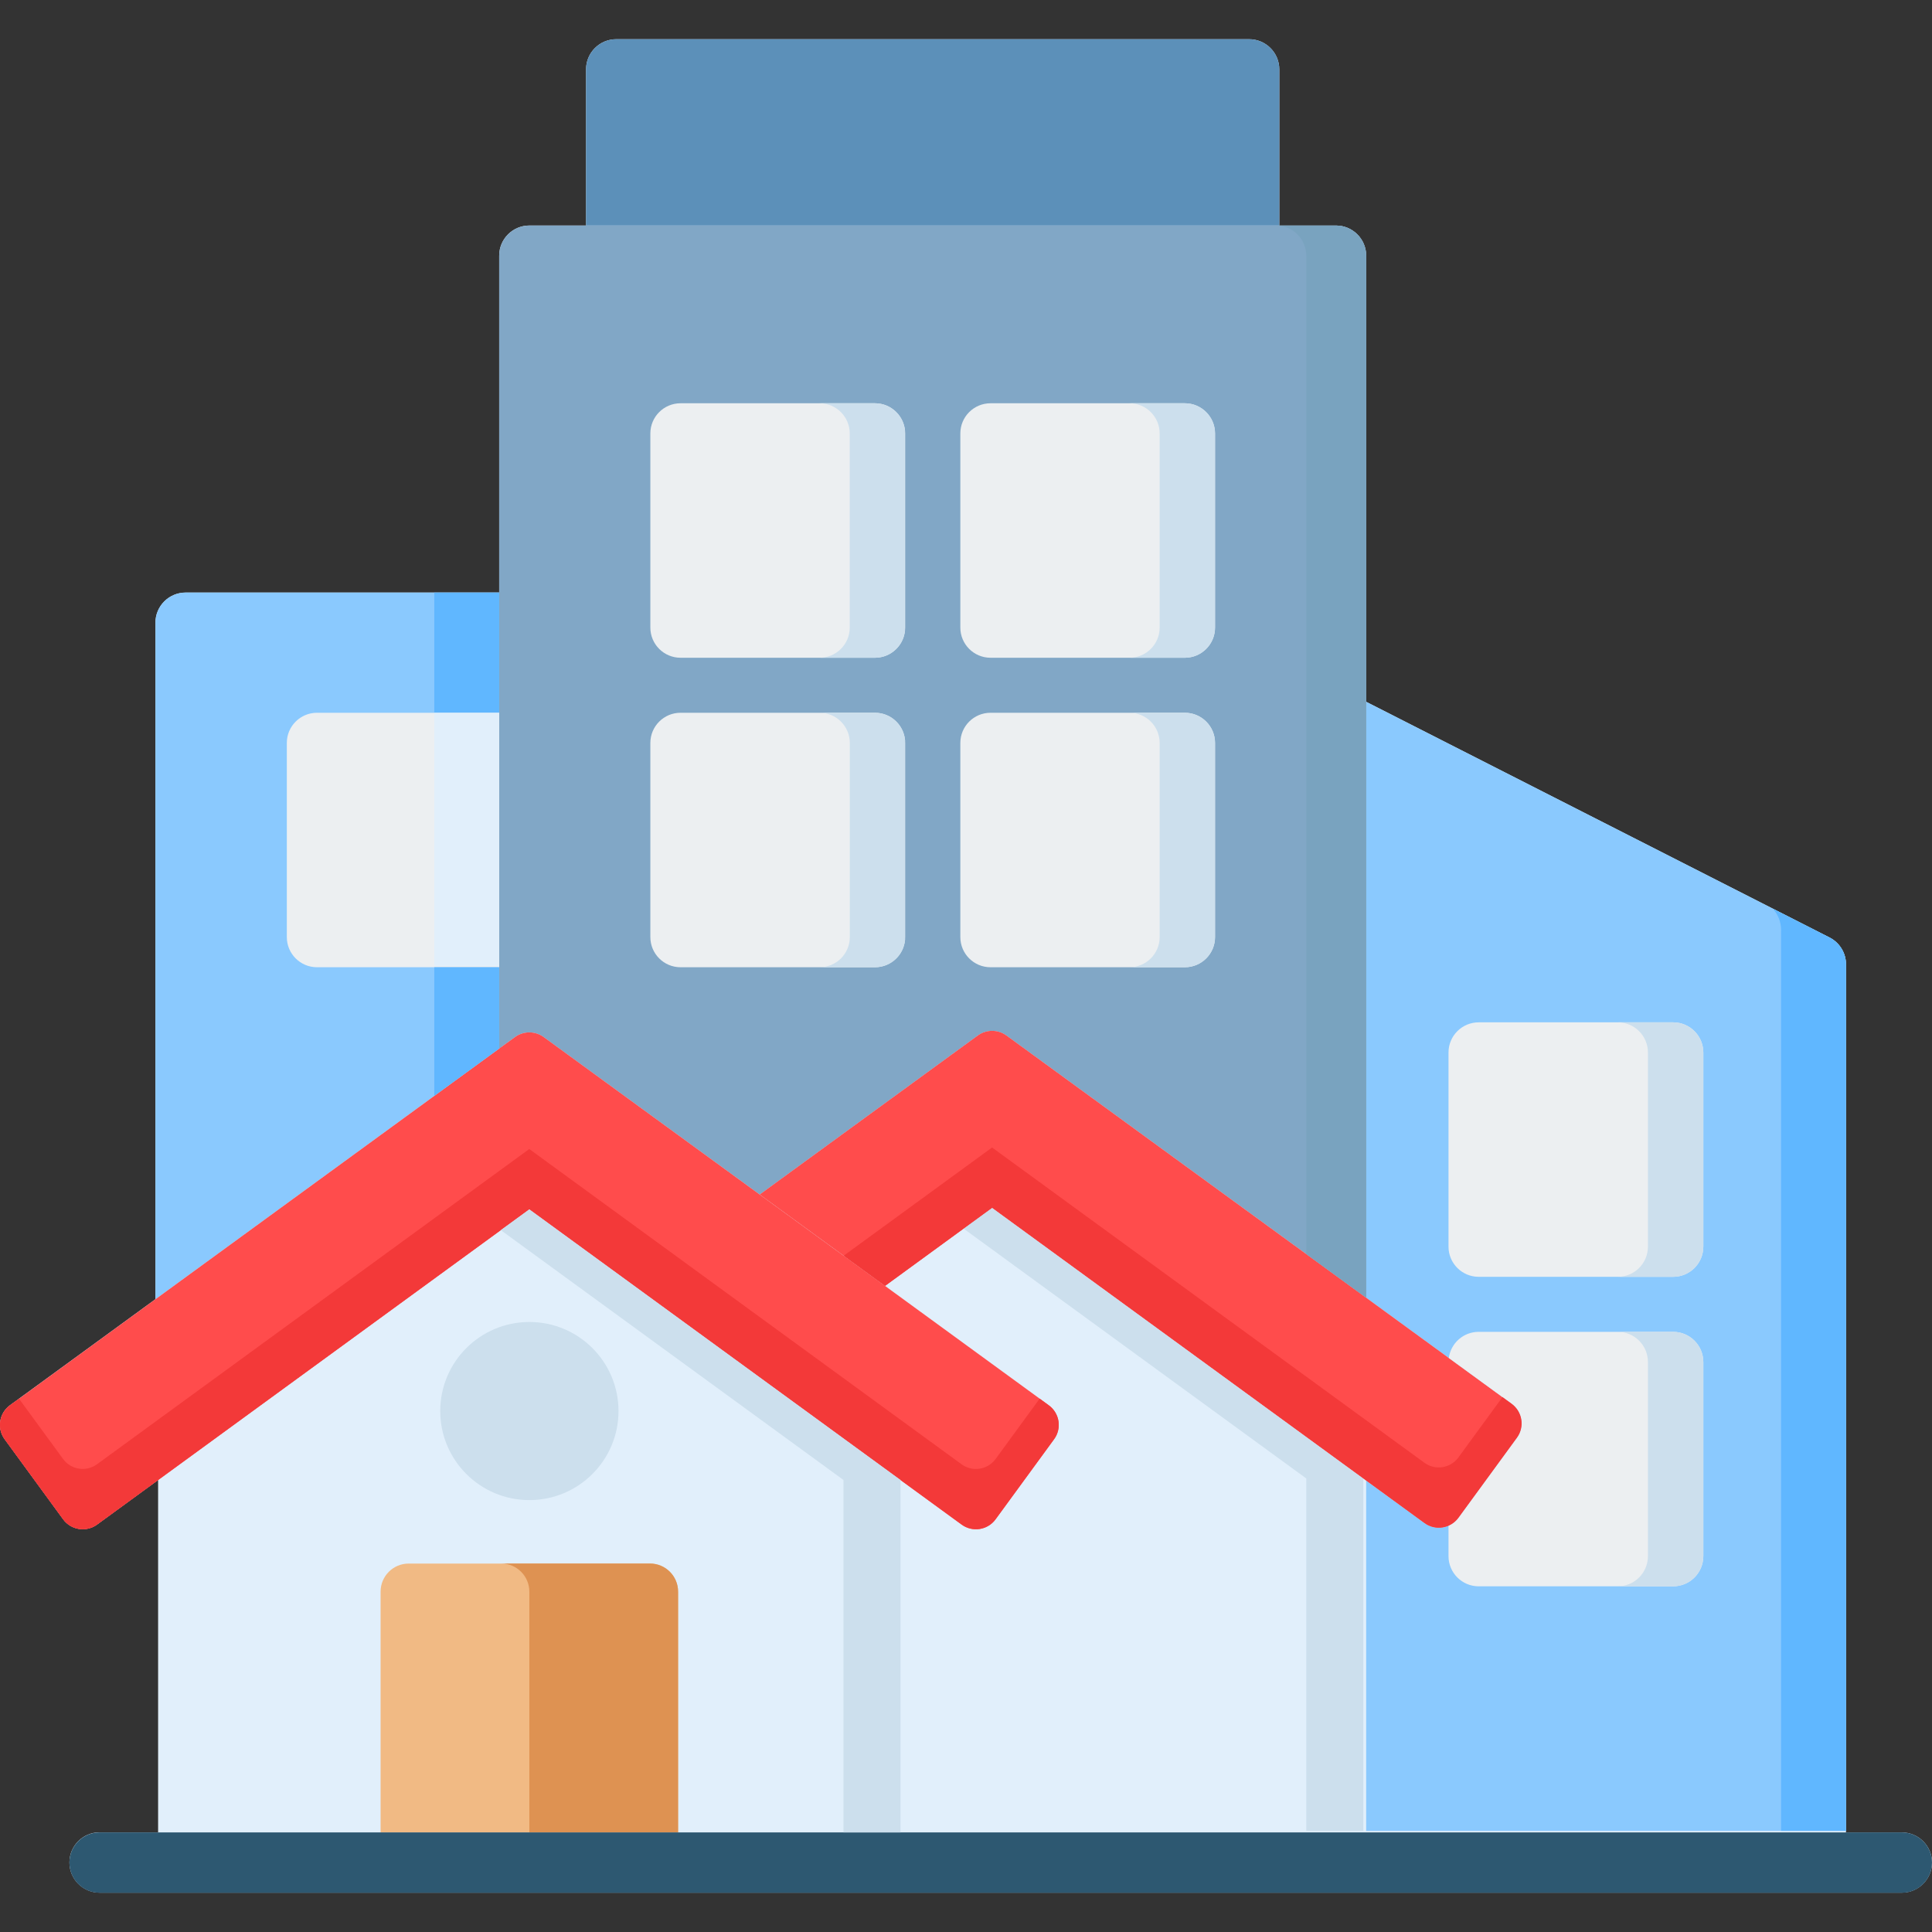 <svg id="Layer_1" enable-background="new 0 0 512 512" height="512" viewBox="0 0 512 512" width="512" xmlns="http://www.w3.org/2000/svg"><rect x="0" y="0" width="512" height="512" fill="#333333" stroke="none"/><g><path d="m504 485.61h-14.79v-230.03c0-3.01-1.69-5.77-4.37-7.13l-122.79-62.46v-118.22c0-4.42-3.58-8-8-8h-15.02v-41.38c0-4.42-3.58-8-8-8h-167.72c-4.42 0-8 3.58-8 8v41.37h-15.02c-4.42 0-8 3.58-8 8v89.27h-83.1c-4.42 0-8 3.58-8 8v179.27l-38.54 28.1c-2.88 2.1-3.51 6.13-1.41 9.01l15.49 21.2c2.1 2.87 6.13 3.5 9 1.4l16.17-11.8v93.37h-15.5c-4.42 0-8 3.58-8 8s3.58 8 8 8h477.6c4.42 0 8-3.58 8-8 0-4.39-3.58-7.97-8-7.97z" fill="#e1effb"/><path d="m484.84 248.44-122.79-62.46v157.94l38.54 28.09c2.88 2.1 3.51 6.13 1.41 9.01l-15.49 21.2c-2.1 2.87-6.13 3.5-9 1.41l-15.46-11.27v92.85h127.16v-229.63c0-3.02-1.69-5.77-4.37-7.14z" fill="#8ac9fe"/><path d="m132.82 157.04h-83.63c-4.42 0-8 3.58-8 8v179.27l91.63-66.82z" fill="#8ac9fe"/><path d="m443.4 270.93h-51.53c-4.42 0-8 3.58-8 8v51.44c0 4.42 3.58 8 8 8h51.53c4.42 0 8-3.58 8-8v-51.44c0-4.42-3.59-8-8-8z" fill="#eceff1"/><path d="m136.48 274.83c2.26-1.65 5.33-1.65 7.59 0l57.26 41.74 57.8-42.14c2.26-1.65 5.33-1.65 7.59 0l95.33 69.49v-276.15c0-4.42-3.58-8-8-8h-213.76c-4.42 0-8 3.58-8 8v210.12z" fill="#81a7c6"/><path d="m400.59 372.01-133.87-97.59c-2.26-1.65-5.33-1.65-7.59 0l-57.8 42.14 33.21 24.21 28.38-20.7 114.58 83.54c2.87 2.1 6.9 1.47 9-1.41l15.49-21.2c2.11-2.85 1.48-6.89-1.4-8.99z" fill="#ff4c4c"/><path d="m443.4 352.95h-51.53c-4.06 0-7.4 3.02-7.92 6.93l16.64 12.13c2.88 2.1 3.51 6.13 1.41 9.01l-15.49 21.2c-.7.96-1.62 1.66-2.64 2.11v3.43 4.63c0 4.42 3.58 8 8 8h51.53c4.42 0 8-3.58 8-8v-51.44c0-4.42-3.59-8-8-8z" fill="#eceff1"/><path d="m179.7 485.61v-63.8c0-4.12-3.34-7.45-7.45-7.45h-63.94c-4.12 0-7.45 3.34-7.45 7.45v63.8z" fill="#f1ba84"/><path d="m140.28 421.8v63.8h39.42v-63.8c0-4.12-3.34-7.45-7.45-7.45h-39.42c4.11 0 7.45 3.34 7.45 7.45z" fill="#de9252"/><path d="m136.48 274.83-133.83 97.59c-2.88 2.1-3.51 6.13-1.41 9.01l15.49 21.2c2.1 2.87 6.13 3.5 9 1.4l114.54-83.54 114.58 83.54c2.87 2.1 6.9 1.47 9-1.41l15.49-21.2c2.1-2.88 1.47-6.91-1.41-9.01l-133.86-97.59c-2.26-1.64-5.33-1.64-7.59.01z" fill="#ff4c4c"/><path d="m277.94 372.42-2.42-1.76-11.68 15.99c-2.1 2.87-6.13 3.5-9 1.41l-114.58-83.56-114.55 83.54c-2.87 2.1-6.9 1.47-9-1.4l-11.67-15.97-2.4 1.75c-2.88 2.1-3.51 6.13-1.41 9.01l15.49 21.2c2.1 2.87 6.13 3.5 9 1.4l114.54-83.54 114.58 83.54c2.87 2.1 6.9 1.47 9-1.41l15.49-21.2c2.12-2.87 1.49-6.9-1.39-9z" fill="#f33939"/><ellipse cx="140.29" cy="373.94" fill="#ccdfed" rx="23.62" ry="23.6"/><path d="m239.88 114.87v51.44c0 4.42-3.58 8-8 8h-51.53c-4.42 0-8-3.58-8-8v-51.44c0-4.42 3.58-8 8-8h51.53c4.42 0 8 3.59 8 8zm74.12-8h-51.5c-4.42 0-8 3.58-8 8v51.44c0 4.42 3.58 8 8 8h51.5c4.42 0 8-3.58 8-8v-51.44c0-4.41-3.58-8-8-8zm-82.12 82.02h-51.53c-4.42 0-8 3.58-8 8v51.44c0 4.42 3.58 8 8 8h51.53c4.42 0 8-3.58 8-8v-51.44c0-4.42-3.58-8-8-8zm82.12 0h-51.5c-4.42 0-8 3.58-8 8v51.44c0 4.42 3.58 8 8 8h51.5c4.42 0 8-3.58 8-8v-51.44c0-4.42-3.58-8-8-8z" fill="#eceff1"/><path d="m443.4 270.93h-14.68c4.42 0 8 3.58 8 8v51.44c0 4.42-3.58 8-8 8h14.68c4.42 0 8-3.58 8-8v-51.44c0-4.42-3.59-8-8-8z" fill="#ccdfed"/><path d="m443.4 352.95h-14.68c4.42 0 8 3.58 8 8v51.44c0 4.42-3.58 8-8 8h14.68c4.42 0 8-3.58 8-8v-51.44c0-4.42-3.59-8-8-8z" fill="#ccdfed"/><g><g fill="#ccdfed"><path d="m239.81 248.33v-51.44c0-.24.02-.47.04-.7-.36-4.09-3.78-7.3-7.96-7.3h-14.68c4.42 0 8 3.58 8 8v51.44c0 4.42-3.58 8-8 8h14.68c4.18 0 7.61-3.21 7.96-7.3-.03-.23-.04-.47-.04-.7z"/><path d="m225.19 114.87v51.44c0 4.42-3.58 8-8 8h14.68c4.18 0 7.61-3.21 7.96-7.3-.02-.23-.04-.47-.04-.7v-51.44c0-.24.02-.47.04-.7-.36-4.09-3.78-7.3-7.96-7.3h-14.68c4.42 0 8 3.59 8 8z"/><path d="m314 106.87h-14.68c4.42 0 8 3.58 8 8v51.44c0 4.42-3.58 8-8 8h14.68c4.42 0 8-3.58 8-8v-51.44c0-4.41-3.58-8-8-8z"/><path d="m314 188.89h-14.68c4.42 0 8 3.58 8 8v51.44c0 4.42-3.58 8-8 8h14.68c4.42 0 8-3.58 8-8v-51.44c0-4.42-3.58-8-8-8z"/></g></g><g><g><path d="m504 501.61h-477.6c-4.42 0-8-3.58-8-8s3.58-8 8-8h477.6c4.42 0 8 3.58 8 8s-3.58 8-8 8z" fill="#2d5871"/></g></g><path d="m223.53 485.61h15.11v-93.4l-98.36-71.72-7.56 5.51 90.81 66.21z" fill="#ccdfed"/><path d="m346.18 485.2h15.11v-93.39l-98.37-71.72-7.55 5.51 90.81 66.21z" fill="#ccdfed"/><path d="m400.59 372.01-2.42-1.76-11.68 15.99c-2.1 2.87-6.13 3.5-9 1.41l-114.58-83.55-39.33 28.68 10.97 8 28.38-20.7 114.58 83.54c2.87 2.1 6.9 1.47 9-1.41l15.49-21.2c2.1-2.86 1.47-6.9-1.41-9z" fill="#f33939"/><path d="m339.03 59.77v-41.38c0-4.42-3.58-8-8-8h-167.72c-4.42 0-8 3.58-8 8v41.37h183.72z" fill="#5c90b9"/><path d="m346.18 67.8v264.55l15.87 11.57v-276.15c0-4.42-3.58-8-8-8h-15.87c4.42 0 8 3.59 8 8.03z" fill="#79a3bf"/><path d="m132.29 188.89h-48.28c-4.42 0-8 3.58-8 8v51.44c0 4.42 3.58 8 8 8h48.29v-67.44z" fill="#eceff1"/><path d="m115.09 157.04h17.2v31.85h-17.2z" fill="#60b7ff"/><path d="m115.09 188.89h17.2v67.11h-17.2z" fill="#e1effb"/><g fill="#60b7ff"><path d="m132.29 277.88v-21.55h-17.2v34.09z"/><path d="m472.01 485.2h17.2v-229.62c0-3.01-1.69-5.77-4.37-7.13l-15.02-7.64c1.38 1.51 2.19 3.53 2.19 5.68z"/></g></g></svg>